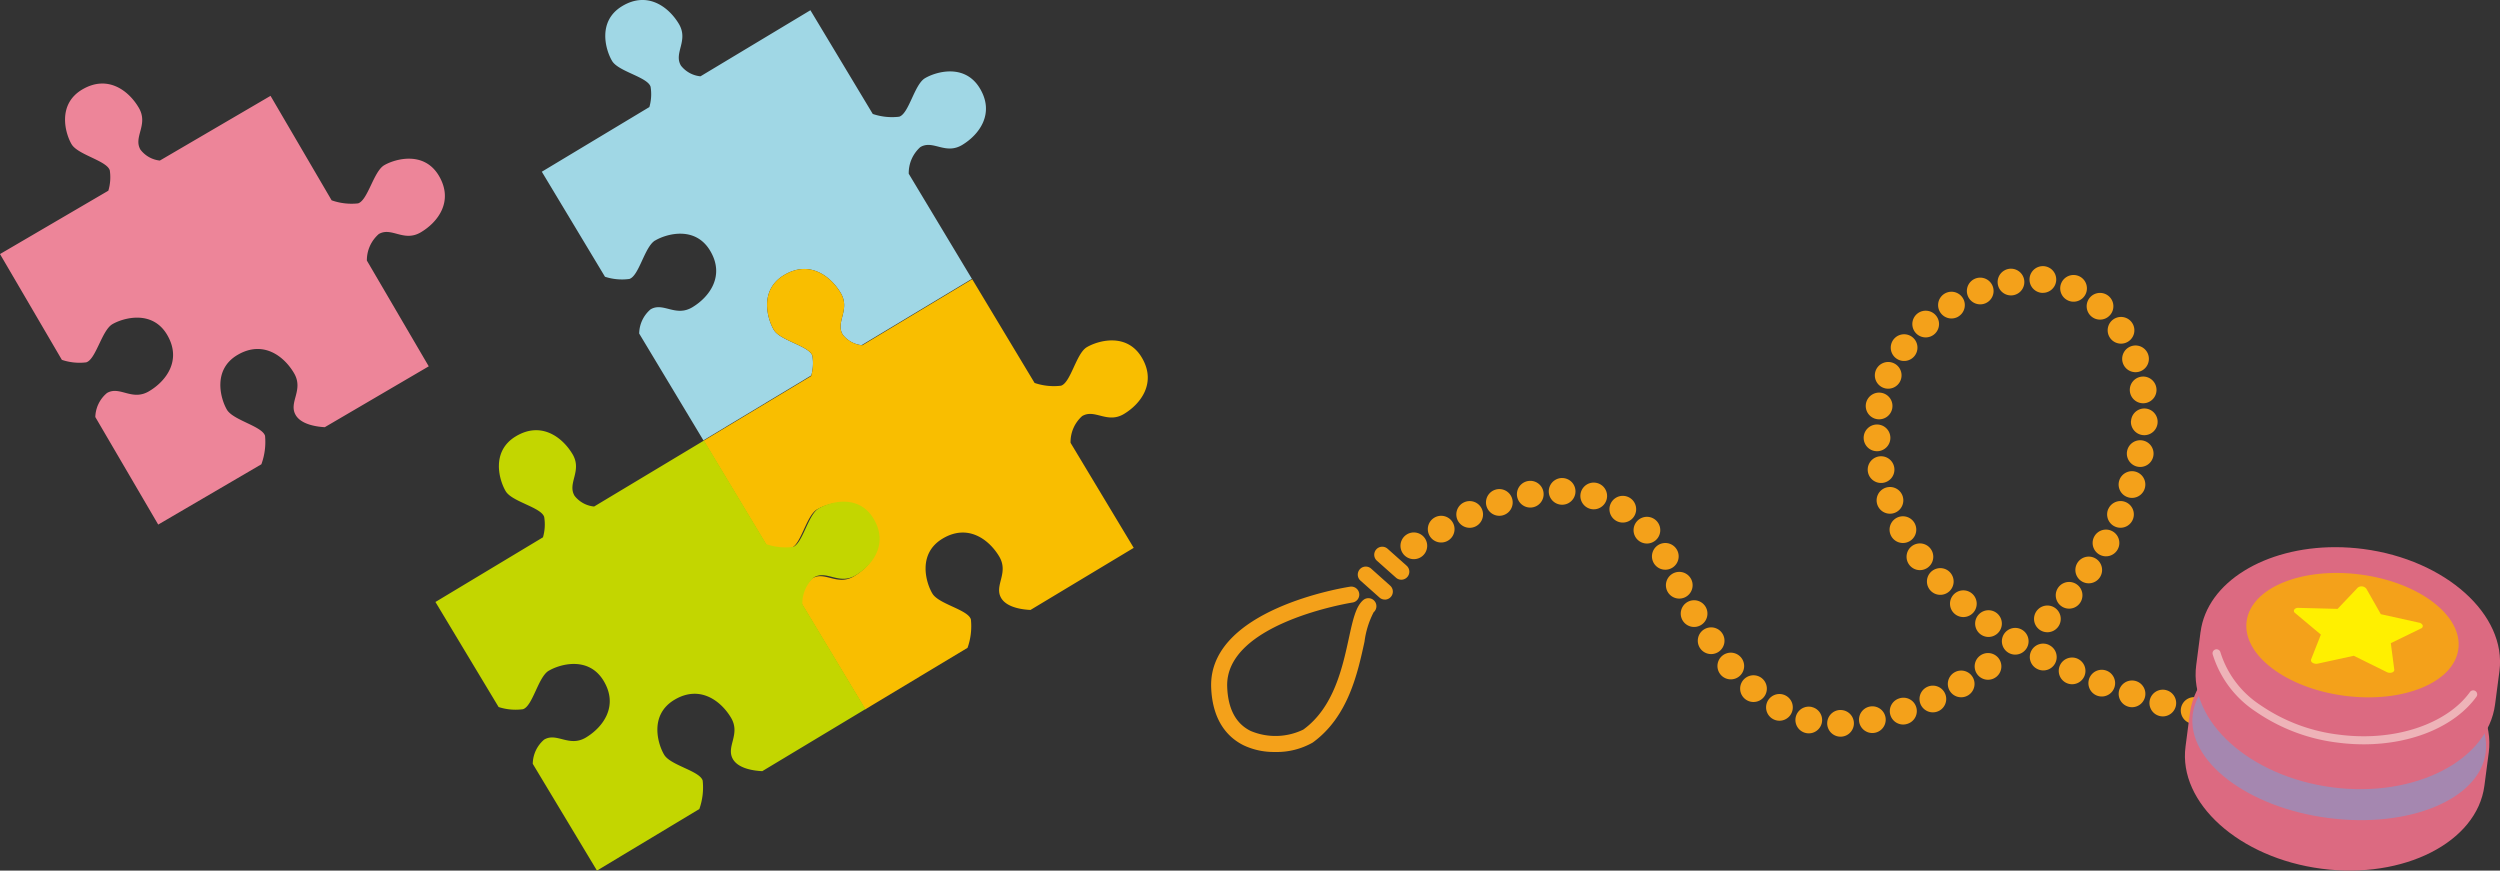 <svg xmlns="http://www.w3.org/2000/svg" xmlns:xlink="http://www.w3.org/1999/xlink" width="234" height="81.487" viewBox="0 0 234 81.487">
  <rect x="0" y="0" width="234" height="81.487" fill="#333333" stroke="none"/>
  <defs>
    <clipPath id="clip-path">
      <rect id="長方形_137" data-name="長方形 137" width="120.635" height="56.572" fill="none"/>
    </clipPath>
    <clipPath id="clip-path-2">
      <rect id="長方形_131" data-name="長方形 131" width="120.635" height="56.572" transform="translate(0 0)" fill="none"/>
    </clipPath>
    <clipPath id="clip-path-3">
      <path id="パス_675" data-name="パス 675" d="M91.606,41.856,91.2,44.968c-.692,5.279,5.035,10.421,12.729,11.43s14.554-2.484,15.245-7.762l.408-3.112c.692-5.278-5.035-10.421-12.728-11.43a20.155,20.155,0,0,0-2.638-.174c-6.565,0-12,3.271-12.607,7.936" fill="none"/>
    </clipPath>
    <linearGradient id="linear-gradient" x1="-2.334" y1="0.816" x2="-2.307" y2="0.816" gradientUnits="objectBoundingBox">
      <stop offset="0" stop-color="#ed8599"/>
      <stop offset="1" stop-color="#dc6a81"/>
    </linearGradient>
    <clipPath id="clip-path-5">
      <path id="パス_677" data-name="パス 677" d="M92.605,34.237,92.2,37.349c-.692,5.278,5.036,10.421,12.729,11.43s14.554-2.485,15.245-7.763l.408-3.112c.693-5.278-5.035-10.422-12.728-11.43a20.326,20.326,0,0,0-2.638-.173c-6.566,0-12,3.27-12.607,7.936" fill="none"/>
    </clipPath>
    <linearGradient id="linear-gradient-2" x1="-2.361" y1="1.038" x2="-2.334" y2="1.038" xlink:href="#linear-gradient"/>
    <clipPath id="clip-path-7">
      <rect id="長方形_135" data-name="長方形 135" width="24.773" height="8.895" transform="translate(93.728 35.858)" fill="none"/>
    </clipPath>
    <clipPath id="clip-path-8">
      <rect id="長方形_138" data-name="長方形 138" width="107.428" height="81.487" fill="none"/>
    </clipPath>
  </defs>
  <g id="グループ_656" data-name="グループ 656" transform="translate(-780 -8428.082)">
    <g id="グループ_160" data-name="グループ 160" transform="translate(893.365 8452.996)">
      <g id="グループ_159" data-name="グループ 159" clip-path="url(#clip-path)">
        <g id="グループ_147" data-name="グループ 147">
          <g id="グループ_146" data-name="グループ 146" clip-path="url(#clip-path-2)">
            <path id="パス_674" data-name="パス 674" d="M18.289,25.125h0a1.25,1.25,0,1,0,1.729.367,1.251,1.251,0,0,0-1.729-.367m2.628-1.6h0a1.25,1.25,0,1,0,1.7.473,1.251,1.251,0,0,0-1.7-.473m2.753-1.42h0a1.25,1.25,0,1,0,1.661.607,1.25,1.25,0,0,0-1.661-.607m2.9-1.174h0a1.25,1.25,0,1,0,1.586.78,1.25,1.25,0,0,0-1.586-.78m3.071-.817h0a1.25,1.25,0,1,0,1.457,1,1.251,1.251,0,0,0-1.457-1m3.232-.285h0A1.25,1.25,0,1,0,34.1,21.1a1.249,1.249,0,0,0-1.228-1.27m3.282.476h0a1.25,1.25,0,1,0,.856,1.546,1.25,1.25,0,0,0-.856-1.546M39.211,21.7h0a1.25,1.25,0,1,0,.367,1.729,1.25,1.25,0,0,0-.367-1.729m2.513,2.183h0a1.25,1.25,0,1,0-.109,1.764,1.251,1.251,0,0,0,.109-1.764M43.6,26.552h0a1.25,1.25,0,1,0-.481,1.7,1.25,1.25,0,0,0,.481-1.7m1.342,2.772h0a1.25,1.25,0,1,0-.588,1.668,1.251,1.251,0,0,0,.588-1.668M46.288,31.9h0a1.25,1.25,0,1,0-.466,1.705,1.25,1.25,0,0,0,.466-1.705m1.537,2.445h0a1.25,1.25,0,1,0-.314,1.74,1.25,1.25,0,0,0,.314-1.74m1.753,2.258h0a1.249,1.249,0,1,0-.118,1.763,1.249,1.249,0,0,0,.118-1.763m2,1.992h0a1.25,1.25,0,1,0,.132,1.763,1.251,1.251,0,0,0-.132-1.763m2.248,1.624h0a1.25,1.25,0,1,0,.442,1.711,1.249,1.249,0,0,0-.442-1.711m2.414,1.046h0a1.25,1.25,0,1,0,.909,1.516A1.25,1.25,0,0,0,56.236,41.268Zm2.648.275h0a1.25,1.25,0,1,0,1.273,1.226A1.25,1.25,0,0,0,58.884,41.543Zm2.752-.318h0a1.25,1.25,0,1,0,1.473.978,1.25,1.25,0,0,0-1.473-.978m2.729-.754h0a1.25,1.25,0,1,0,.819,2.362h0a1.25,1.25,0,1,0-.818-2.362Zm2.65-1.087h0a1.25,1.25,0,1,0,1.664.6,1.25,1.25,0,0,0-1.664-.6m2.545-1.355h0a1.25,1.25,0,1,0,1.713.438,1.249,1.249,0,0,0-1.713-.438m2.423-1.582h0a1.25,1.25,0,1,0,1.744.291,1.25,1.25,0,0,0-1.744-.291m5.4-4.314h0a1.25,1.25,0,1,0,1.768,0,1.248,1.248,0,0,0-1.768,0M79.349,30h0a1.249,1.249,0,1,0,1.762-.146A1.249,1.249,0,0,0,79.349,30Zm1.77-2.286h0a1.25,1.25,0,1,0,1.743-.3,1.25,1.25,0,0,0-1.743.3m1.552-2.429h0a1.25,1.25,0,1,0,1.706-.463,1.249,1.249,0,0,0-1.706.463m1.3-2.56h0a1.25,1.25,0,1,0,1.65-.633A1.249,1.249,0,0,0,83.974,22.73ZM85,20.051h0a1.25,1.25,0,1,0,1.577-.8,1.25,1.25,0,0,0-1.577.8m.733-2.756h0a1.25,1.25,0,1,0,1.472-.978,1.25,1.25,0,0,0-1.472.978m.358-2.789h0a1.25,1.25,0,1,0,1.312-1.185A1.25,1.25,0,0,0,86.1,14.506m-.105-2.763h0a1.25,1.25,0,1,0,1.073-1.4,1.25,1.25,0,0,0-1.073,1.4M85.346,9.1h0a1.25,1.25,0,1,0,.744-1.6,1.25,1.25,0,0,0-.744,1.6m-1.22-2.4h0a1.25,1.25,0,1,0,.339-1.735A1.25,1.25,0,0,0,84.126,6.7M82.365,4.685h0a1.25,1.25,0,1,0-.1-1.765,1.249,1.249,0,0,0,.1,1.765m-2.2-1.49h0A1.25,1.25,0,1,0,79.6,1.522,1.25,1.25,0,0,0,80.166,3.195Zm-2.378-.7h0A1.25,1.25,0,1,0,76.6,1.186,1.25,1.25,0,0,0,77.788,2.5M75.1,2.714h0a1.25,1.25,0,1,0-1.464-.99A1.25,1.25,0,0,0,75.1,2.714Zm-2.663.775h0a1.25,1.25,0,1,0-1.618-.713,1.25,1.25,0,0,0,1.618.713m-2.5,1.225h0a1.25,1.25,0,1,0-1.716-.426A1.25,1.25,0,0,0,69.942,4.714ZM67.712,6.35h0a1.25,1.25,0,1,0-1.765-.1,1.25,1.25,0,0,0,1.765.1M65.866,8.365h0a1.25,1.25,0,1,0-1.748.265,1.251,1.251,0,0,0,1.748-.265Zm-1.347,2.346h0a1.25,1.25,0,1,0-1.642.656,1.25,1.25,0,0,0,1.642-.656M63.751,13.3h0a1.25,1.25,0,1,0-1.446,1.016A1.249,1.249,0,0,0,63.751,13.3m-.178,2.725h0a1.25,1.25,0,1,0-1.2,1.294,1.25,1.25,0,0,0,1.2-1.294m.352,2.756h0a1.25,1.25,0,1,0-.962,1.484,1.25,1.25,0,0,0,.962-1.484m.787,2.713h0a1.25,1.25,0,1,0-.748,1.6,1.251,1.251,0,0,0,.748-1.6m1.14,2.58h0a1.25,1.25,0,1,0-.516,1.69,1.249,1.249,0,0,0,.516-1.69m1.5,2.393h0a1.25,1.25,0,1,0-.279,1.745,1.25,1.25,0,0,0,.279-1.745m1.809,2.194h0a1.25,1.25,0,1,0-.063,1.767A1.25,1.25,0,0,0,69.159,28.661Zm2.064,1.989h0a1.25,1.25,0,1,0,.123,1.764,1.251,1.251,0,0,0-.123-1.764m2.265,1.79h0a1.25,1.25,0,1,0,.283,1.745,1.25,1.25,0,0,0-.283-1.745m2.421,1.6h0a1.25,1.25,0,1,0,.418,1.718,1.251,1.251,0,0,0-.418-1.718m2.543,1.429h0A1.25,1.25,0,0,0,77.3,37.69h0a1.25,1.25,0,1,0,1.151-2.219Zm2.639,1.27h0a1.25,1.25,0,1,0,.633,1.651A1.249,1.249,0,0,0,81.091,36.741Zm2.714,1.122h0a1.25,1.25,0,1,0,.721,1.614,1.25,1.25,0,0,0-.721-1.614m2.774.981h0a1.25,1.25,0,1,0,.8,1.576,1.25,1.25,0,0,0-.8-1.576m2.82.842h0a1.25,1.25,0,1,0,.88,1.534A1.25,1.25,0,0,0,89.4,39.686Zm2.834.676h0a1.25,1.25,0,1,0,1,1.457,1.25,1.25,0,0,0-1-1.457" fill="#f4a11a"/>
          </g>
        </g>
        <g id="グループ_149" data-name="グループ 149">
          <g id="グループ_148" data-name="グループ 148" clip-path="url(#clip-path-3)">
            <rect id="長方形_132" data-name="長方形 132" width="37.185" height="34.442" transform="matrix(0.891, -0.454, 0.454, 0.891, 81.003, 38.763)" fill="url(#linear-gradient)"/>
          </g>
        </g>
        <g id="グループ_151" data-name="グループ 151">
          <g id="グループ_150" data-name="グループ 150" clip-path="url(#clip-path-2)">
            <path id="パス_676" data-name="パス 676" d="M91.878,41.935c-.573,4.372,5.1,8.721,12.671,9.714s14.173-1.747,14.746-6.119-5.1-8.722-12.67-9.714-14.174,1.747-14.747,6.119" fill="#a587b0"/>
          </g>
        </g>
        <g id="グループ_153" data-name="グループ 153">
          <g id="グループ_152" data-name="グループ 152" clip-path="url(#clip-path-5)">
            <rect id="長方形_134" data-name="長方形 134" width="37.186" height="34.443" transform="translate(82.002 31.143) rotate(-27.006)" fill="url(#linear-gradient-2)"/>
          </g>
        </g>
        <g id="グループ_158" data-name="グループ 158">
          <g id="グループ_157" data-name="グループ 157" clip-path="url(#clip-path-2)">
            <g id="グループ_156" data-name="グループ 156" opacity="0.5">
              <g id="グループ_155" data-name="グループ 155">
                <g id="グループ_154" data-name="グループ 154" clip-path="url(#clip-path-7)">
                  <path id="パス_678" data-name="パス 678" d="M118.345,39.774a.374.374,0,0,0-.523.085C116.036,42.348,112.261,44,107.887,44h-.015a18.015,18.015,0,0,1-2.341-.154,16.383,16.383,0,0,1-7.323-2.764,9.143,9.143,0,0,1-3.742-4.946.375.375,0,0,0-.726.188,9.884,9.884,0,0,0,4.034,5.37,17.132,17.132,0,0,0,7.66,2.9,18.789,18.789,0,0,0,2.438.16c4.561,0,8.56-1.695,10.558-4.456a.375.375,0,0,0-.085-.523" fill="#fffbef"/>
                </g>
              </g>
            </g>
            <path id="パス_679" data-name="パス 679" d="M96.919,33.237c-.411,3.134,3.693,6.256,9.165,6.974s10.243-1.242,10.654-4.376-3.693-6.256-9.166-6.973S97.33,30.1,96.919,33.237" fill="#f4a11a"/>
            <path id="パス_680" data-name="パス 680" d="M5.948,45.471a6.634,6.634,0,0,1-2.9-.619C1.723,44.2.12,42.735,0,39.416-.25,32.116,12.459,30.082,13,30a.75.75,0,0,1,.227,1.483C13.108,31.5,1.295,33.39,1.5,39.364c.072,2.068.813,3.461,2.2,4.14a5.976,5.976,0,0,0,4.923-.128c2.853-2.064,3.668-5.81,4.263-8.545.376-1.724.647-2.971,1.34-3.571a.75.75,0,0,1,.982,1.134,8.254,8.254,0,0,0-.856,2.757c-.647,2.971-1.533,7.04-4.849,9.44a6.821,6.821,0,0,1-3.561.88" fill="#f4a11a"/>
            <path id="パス_681" data-name="パス 681" d="M17.8,29.347a.743.743,0,0,1-.5-.19L15.514,27.57a.75.75,0,0,1,1-1.12l1.783,1.587a.75.75,0,0,1-.5,1.31" fill="#f4a11a"/>
            <path id="パス_682" data-name="パス 682" d="M16.255,31.206a.746.746,0,0,1-.5-.19l-1.782-1.587a.75.75,0,0,1,1-1.12L16.754,29.9a.75.75,0,0,1-.5,1.31" fill="#f4a11a"/>
            <path id="パス_683" data-name="パス 683" d="M113.4,33.616a.447.447,0,0,0-.338-.248l-3.582-.794-1.353-2.383a.575.575,0,0,0-.806-.1l-1.888,1.986-3.668-.094a.447.447,0,0,0-.388.159.238.238,0,0,0,.076.32l2.415,2.022-.914,2.325a.267.267,0,0,0,.143.314.62.62,0,0,0,.258.089.634.634,0,0,0,.213-.008l3.381-.737,3.1,1.531a.646.646,0,0,0,.476.035c.147-.05.23-.154.214-.27l-.324-2.477,2.831-1.379a.237.237,0,0,0,.151-.292" fill="#fff000"/>
          </g>
        </g>
      </g>
    </g>
    <g id="グループ_162" data-name="グループ 162" transform="translate(780 8428.082)">
      <g id="グループ_161" data-name="グループ 161" clip-path="url(#clip-path-8)">
        <path id="パス_684" data-name="パス 684" d="M61.314,22.511c-.988.594-1.5,3.324-2.409,3.6a5.149,5.149,0,0,1-2.278-.206l-5.913-9.831,10.067-6.054a4.352,4.352,0,0,0,.114-1.9c-.278-.91-3.007-1.421-3.6-2.409S55.866,2,58.237.572s4.351.075,5.3,1.656-.512,2.73.2,3.915a2.642,2.642,0,0,0,1.828,1L75.854.958l5.837,9.708a5.6,5.6,0,0,0,2.472.258c.909-.278,1.421-3.008,2.409-3.6s3.716-1.427,5.142.944-.074,4.351-1.656,5.3-2.729-.512-3.915.2a3.253,3.253,0,0,0-1.085,2.495L90.971,26.1,80.643,32.308a2.582,2.582,0,0,1-1.761-.986c-.713-1.186.749-2.334-.2-3.915s-2.93-3.082-5.3-1.656-1.538,4.154-.944,5.142,3.323,1.5,3.6,2.409a4.22,4.22,0,0,1-.1,1.836l-10.1,6.077-6.01-9.994a3.029,3.029,0,0,1,1.063-2.263c1.186-.713,2.335.749,3.916-.2s3.082-2.929,1.656-5.3-4.155-1.538-5.143-.944" fill="#a0d7e5"/>
        <path id="パス_685" data-name="パス 685" d="M76.456,47.689c-.988.594-1.5,3.324-2.409,3.6a5.149,5.149,0,0,1-2.278-.206l-5.912-9.831L75.923,35.2a4.352,4.352,0,0,0,.114-1.9c-.278-.909-3.007-1.421-3.6-2.409s-1.427-3.716.945-5.143,4.35.075,5.3,1.656-.511,2.73.2,3.916a2.641,2.641,0,0,0,1.827,1L91,26.136l5.837,9.708a5.6,5.6,0,0,0,2.472.258c.909-.278,1.421-3.008,2.409-3.6s3.716-1.427,5.142.944-.074,4.351-1.656,5.3-2.729-.512-3.915.2a3.256,3.256,0,0,0-1.085,2.5l5.913,9.833-9.662,5.811c-.686-.029-2.192-.2-2.736-1.1-.713-1.185.749-2.334-.2-3.915s-2.93-3.082-5.3-1.656-1.539,4.155-.944,5.143,3.323,1.5,3.6,2.409a6.059,6.059,0,0,1-.312,2.663l-9.583,5.763L74.964,56.4a3.031,3.031,0,0,1,1.063-2.263c1.186-.713,2.335.749,3.916-.2s3.082-2.93,1.656-5.3-4.155-1.538-5.143-.944" fill="#f9be00"/>
        <path id="パス_686" data-name="パス 686" d="M51.356,62.783c-.988.594-1.5,3.324-2.409,3.6a5.149,5.149,0,0,1-2.278-.206l-5.913-9.831,10.067-6.054a4.352,4.352,0,0,0,.114-1.9c-.278-.91-3.007-1.421-3.6-2.409s-1.427-3.716.944-5.143,4.351.075,5.3,1.656-.511,2.73.2,3.915a2.638,2.638,0,0,0,1.828,1L65.9,41.23l5.838,9.708a5.593,5.593,0,0,0,2.471.258c.909-.278,1.421-3.008,2.409-3.6s3.716-1.427,5.142.944-.075,4.351-1.656,5.3-2.729-.512-3.915.2A3.254,3.254,0,0,0,75.1,56.536l5.913,9.833L71.351,72.18c-.686-.029-2.192-.2-2.736-1.1-.713-1.186.749-2.334-.2-3.915s-2.93-3.082-5.3-1.656-1.539,4.154-.944,5.143,3.323,1.5,3.6,2.409a6.059,6.059,0,0,1-.312,2.663l-9.583,5.763-6.01-9.994a3.031,3.031,0,0,1,1.063-2.263c1.186-.713,2.335.749,3.916-.2s3.082-2.929,1.656-5.3-4.155-1.538-5.143-.944" fill="#c3d600"/>
        <path id="パス_687" data-name="パス 687" d="M8.922,39.035a3.026,3.026,0,0,1,1.091-2.249c1.194-.7,2.325.777,3.917-.154s3.118-2.892,1.721-5.281-4.135-1.589-5.131-1.007-1.54,3.3-2.453,3.572a5.15,5.15,0,0,1-2.275-.233L0,23.78l10.141-5.931a4.362,4.362,0,0,0,.136-1.9C10.01,15.04,7.287,14.495,6.7,13.5S5.323,9.767,7.712,8.369s4.35.128,5.281,1.721-.545,2.723.154,3.918a2.637,2.637,0,0,0,1.815,1.021l10.36-6.058,5.72,9.779a5.6,5.6,0,0,0,2.467.287c.913-.267,1.457-2.99,2.453-3.572s3.733-1.382,5.13,1.007-.128,4.35-1.72,5.281-2.723-.545-3.918.154a3.254,3.254,0,0,0-1.115,2.481l5.792,9.9L30.4,39.985c-.685-.037-2.189-.222-2.722-1.133-.7-1.195.778-2.325-.153-3.918s-2.892-3.117-5.281-1.72-1.589,4.135-1.007,5.13,3.305,1.541,3.572,2.453a6.082,6.082,0,0,1-.344,2.659L14.809,49.1Z" fill="#ed8599"/>
      </g>
    </g>
  </g>
</svg>
